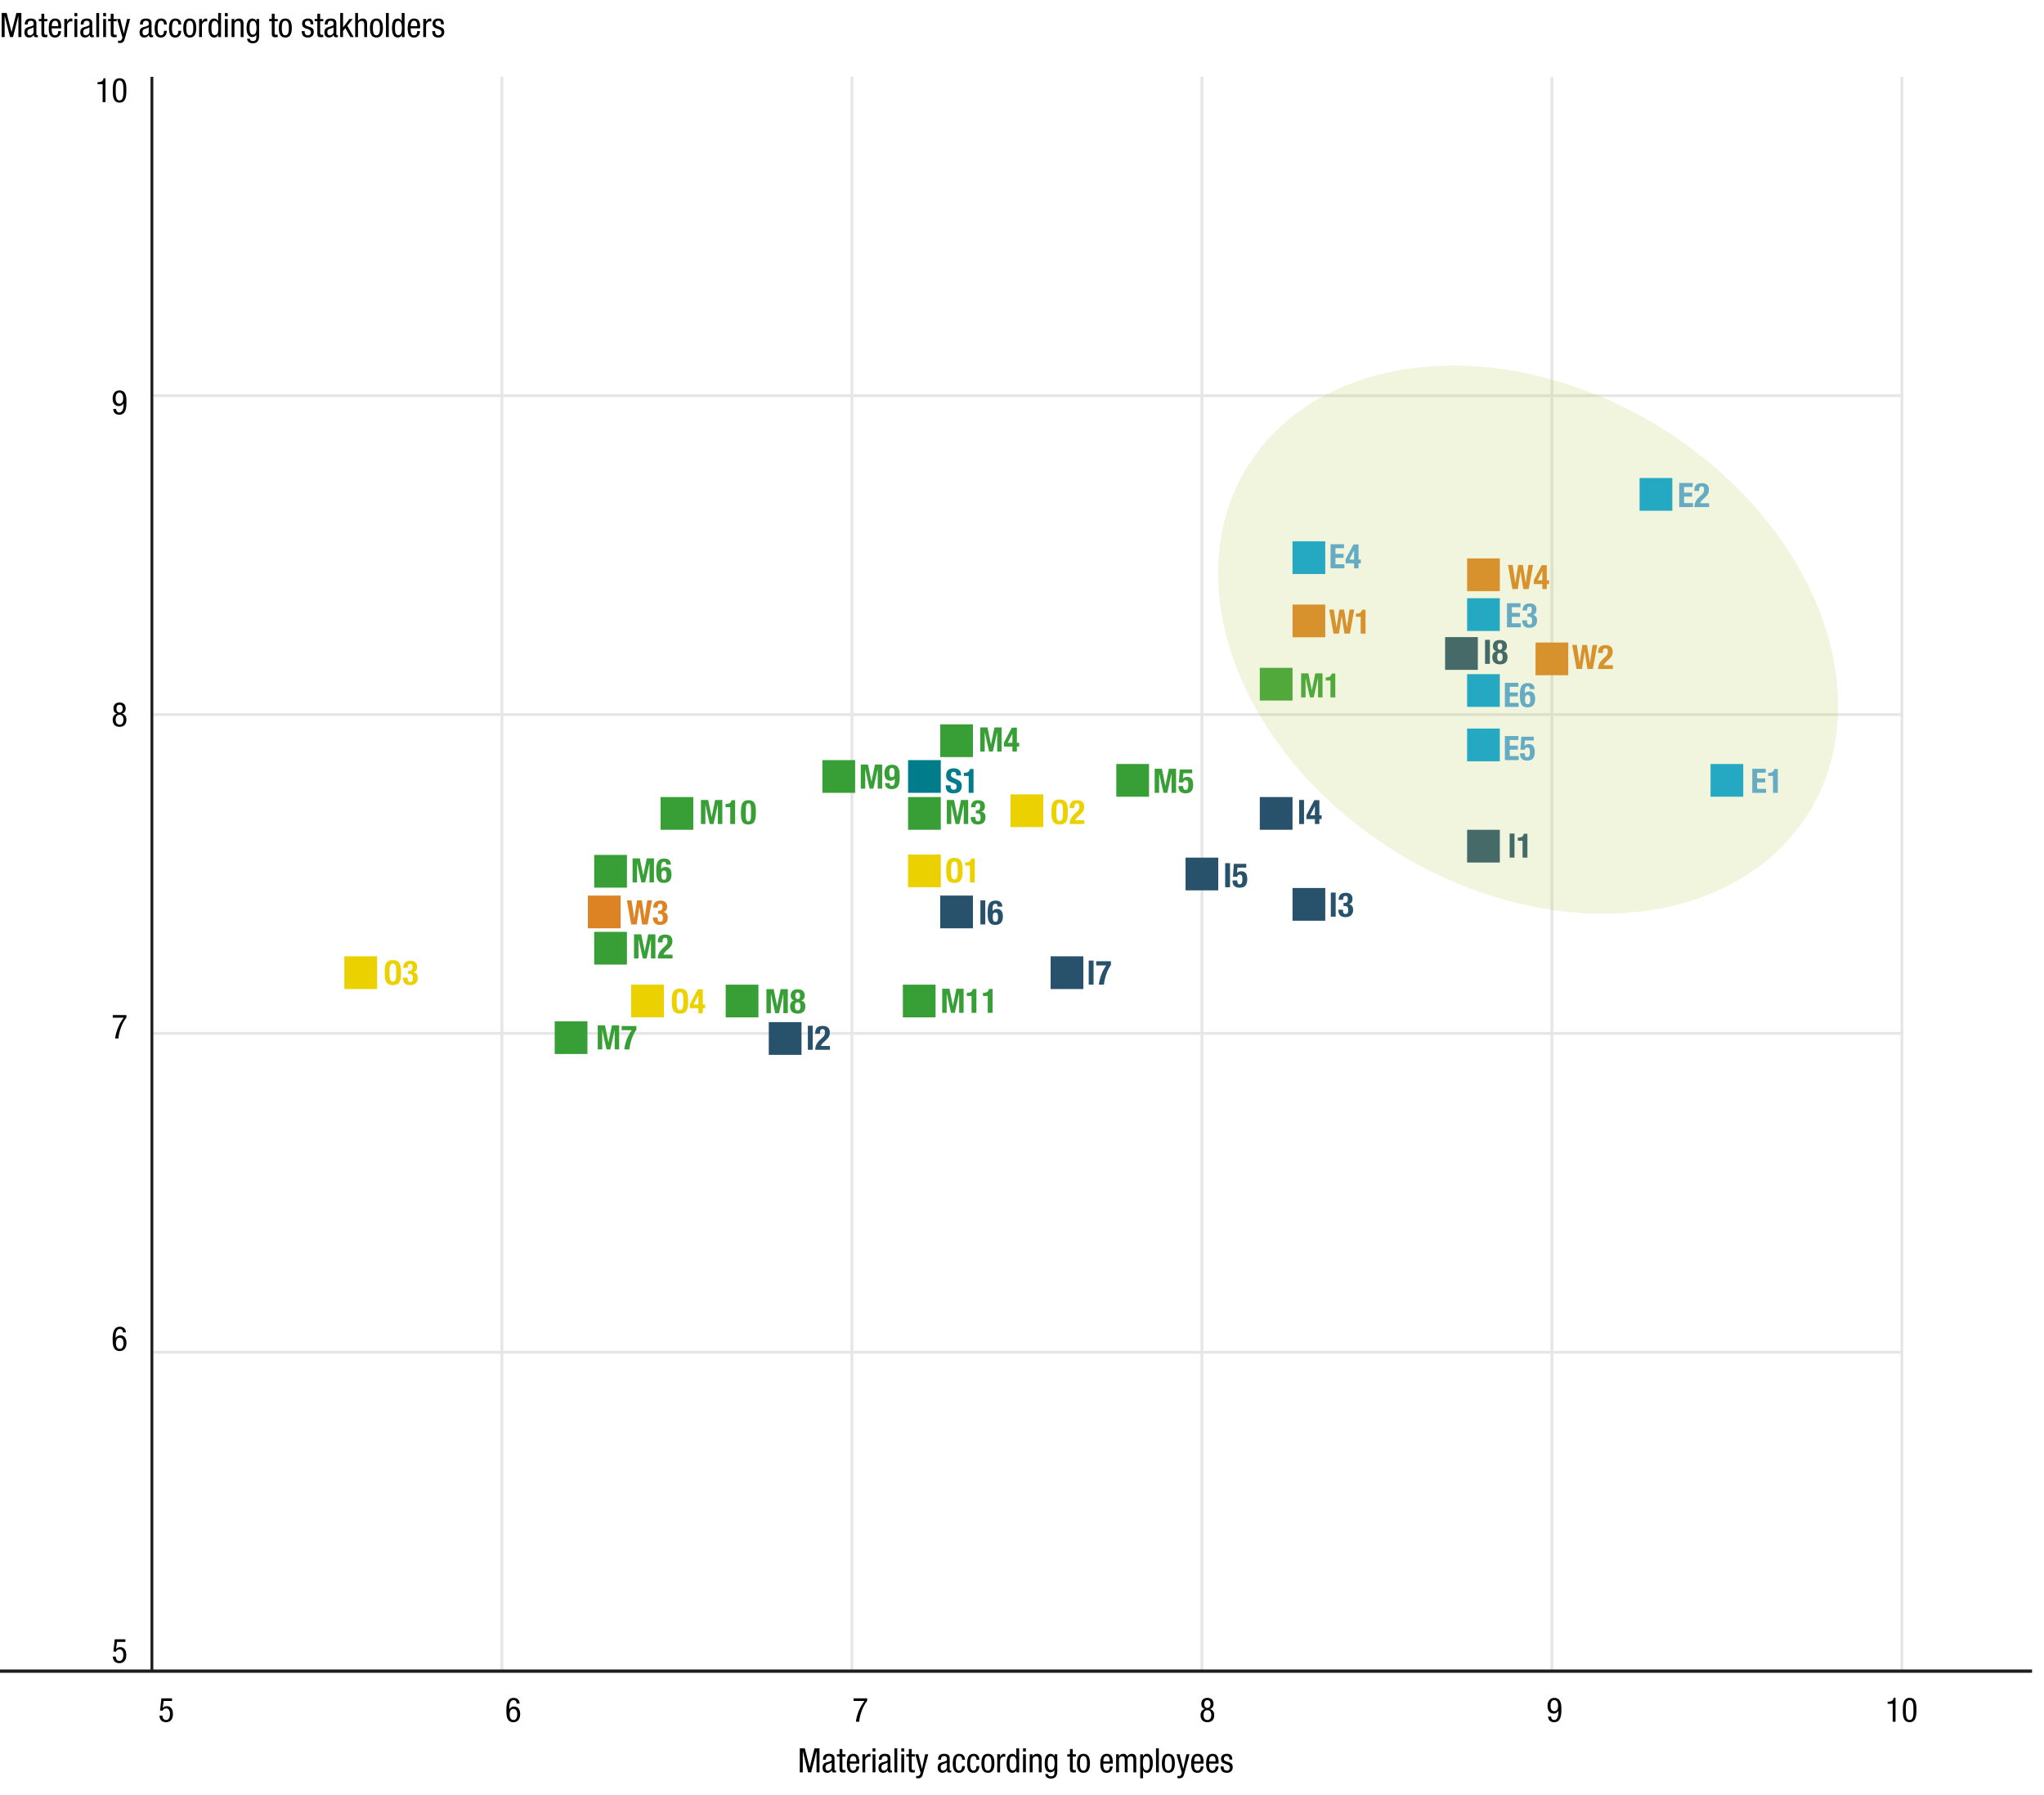 ﻿<?xml version="1.0" encoding="utf-8"?>
<!-- Generator: Adobe Illustrator 26.0.1, SVG Export Plug-In . SVG Version: 6.00 Build 0)  -->
<svg version="1.1" xmlns="http://www.w3.org/2000/svg" xmlns:xlink="http://www.w3.org/1999/xlink" x="0px" y="0px" viewBox="0 0 484.724 425.197" enable-background="new 0 0 484.724 425.197" xml:space="preserve" width="484" height="425" preserveAspectRatio="xMidYMid">
<g id="Laag_1">
</g>
<g id="GRID">
</g>
<g id="GRAFIEK">
</g>
<g id="ASSEN">
</g>
<g id="TEKST">
	
		<line fill="none" stroke="#E6E6E6" stroke-width="0.665" stroke-miterlimit="10" x1="119.027" y1="17.999" x2="119.027" y2="395.999" />
	
		<line fill="none" stroke="#E6E6E6" stroke-width="0.665" stroke-miterlimit="10" x1="202.027" y1="17.999" x2="202.027" y2="395.999" />
	
		<line fill="none" stroke="#E6E6E6" stroke-width="0.665" stroke-miterlimit="10" x1="285.027" y1="17.999" x2="285.027" y2="395.999" />
	
		<line fill="none" stroke="#E6E6E6" stroke-width="0.665" stroke-miterlimit="10" x1="368.027" y1="17.999" x2="368.027" y2="395.999" />
	
		<line fill="none" stroke="#E6E6E6" stroke-width="0.665" stroke-miterlimit="10" x1="451.026" y1="17.999" x2="451.026" y2="395.999" />
	<line fill="none" stroke="#1D1D1B" stroke-width="0.784" stroke-miterlimit="10" x1="0" y1="395.999" x2="481.89" y2="395.999" />
	
		<line fill="none" stroke="#E6E6E6" stroke-width="0.665" stroke-miterlimit="10" x1="36.027" y1="320.399" x2="451.026" y2="320.399" />
	
		<line fill="none" stroke="#E6E6E6" stroke-width="0.665" stroke-miterlimit="10" x1="36.027" y1="169.199" x2="451.026" y2="169.199" />
	
		<line fill="none" stroke="#E6E6E6" stroke-width="0.665" stroke-miterlimit="10" x1="36.027" y1="244.799" x2="451.026" y2="244.799" />
	
		<line fill="none" stroke="#E6E6E6" stroke-width="0.665" stroke-miterlimit="10" x1="36.027" y1="93.599" x2="451.026" y2="93.599" />
	
		<line fill="none" stroke="#1D1D1B" stroke-width="0.665" stroke-miterlimit="10" x1="36.026" y1="17.999" x2="36.026" y2="395.999" />
	<g>
		<path d="M25.011,18.338V24H24.34v-4.254h-1.207v-0.479c0.527-0.024,0.896-0.104,1.087-0.256c0.199-0.152,0.303-0.376,0.311-0.672    H25.011z" />
		<path d="M29.97,21.241c0,1.183-0.072,2.87-1.615,2.87c-1.599,0-1.615-1.687-1.615-2.862c0-1.167,0.04-2.911,1.615-2.911    C29.97,18.338,29.97,20.082,29.97,21.241z M28.354,18.866c-0.911,0-0.911,1.343-0.911,2.159c0,1.304,0,2.559,0.911,2.559    c0.903,0,0.911-1.255,0.911-2.334C29.266,20.209,29.266,18.866,28.354,18.866z" />
		<path d="M29.993,94.841v0.264c0,1.248-0.096,3.006-1.719,3.006c-0.88,0-1.392-0.52-1.431-1.359h0.703    c0,0.503,0.288,0.831,0.744,0.831c0.783,0,0.999-1.039,0.999-1.679v-0.472h-0.016c-0.192,0.375-0.601,0.631-1.08,0.631    c-0.936,0-1.479-0.688-1.479-1.791c0-1.175,0.607-1.935,1.599-1.935C29.746,92.338,29.993,93.634,29.993,94.841z M28.314,95.489    c0.6,0,0.896-0.456,0.896-1.311c0-0.784-0.304-1.312-0.903-1.312c-0.56,0-0.888,0.488-0.888,1.312    C27.419,95.033,27.723,95.489,28.314,95.489z" />
		<path d="M29.802,167.778c0,0.64-0.288,1-0.823,1.208c0.671,0.216,0.999,0.704,0.999,1.455c0,0.991-0.56,1.671-1.623,1.671    s-1.623-0.68-1.623-1.671c0-0.751,0.336-1.239,0.999-1.455c-0.535-0.208-0.823-0.568-0.823-1.208c0-0.912,0.536-1.439,1.447-1.439    S29.802,166.866,29.802,167.778z M28.354,171.583c0.607,0,0.92-0.432,0.92-1.167c0-0.744-0.32-1.167-0.928-1.167    c-0.576,0-0.912,0.416-0.912,1.167C27.435,171.152,27.747,171.583,28.354,171.583z M28.354,168.721    c0.472,0,0.743-0.352,0.743-0.927c0-0.584-0.271-0.928-0.751-0.928c-0.456,0-0.735,0.32-0.735,0.928    C27.611,168.377,27.875,168.721,28.354,168.721z" />
		<path d="M29.97,240.451v0.584c-0.528,0.688-0.951,1.471-1.279,2.366c-0.336,0.896-0.536,1.759-0.607,2.599h-0.784    c0.208-1.735,0.968-3.526,2.031-4.926h-2.591v-0.623H29.97z" />
		<path d="M29.865,315.697h-0.703c0-0.504-0.288-0.831-0.744-0.831c-0.831,0-0.999,1.127-0.999,1.679v0.472h0.016    c0.208-0.384,0.624-0.632,1.08-0.632c0.927,0,1.479,0.672,1.479,1.791c0,1.168-0.6,1.936-1.599,1.936    c-1.447,0-1.679-1.288-1.679-2.591v-0.32c0-1.111,0.128-2.862,1.719-2.862C29.33,314.338,29.826,314.866,29.865,315.697z     M28.395,319.583c0.567,0,0.896-0.487,0.896-1.311c0-0.84-0.296-1.312-0.903-1.312c-0.584,0-0.888,0.455-0.888,1.312    C27.499,319.063,27.811,319.583,28.395,319.583z" />
		<path d="M29.737,388.45v0.623h-1.99l-0.224,1.64l0.016,0.016c0.24-0.279,0.615-0.424,0.991-0.424c0.863,0,1.423,0.688,1.423,1.863    c0,1.199-0.575,1.943-1.646,1.943c-0.968,0-1.52-0.6-1.551-1.567h0.703c0.016,0.64,0.328,1.039,0.863,1.039    c0.6,0,0.928-0.52,0.928-1.463c0-0.783-0.336-1.287-0.943-1.287c-0.392,0-0.744,0.296-0.8,0.552l-0.607-0.032l0.312-2.902H29.737z    " />
	</g>
	<g>
		<path d="M40.796,402.45v0.623h-1.99l-0.224,1.64l0.016,0.016c0.24-0.279,0.615-0.424,0.991-0.424c0.863,0,1.423,0.688,1.423,1.863    c0,1.199-0.575,1.943-1.646,1.943c-0.968,0-1.52-0.6-1.551-1.567h0.703c0.016,0.64,0.328,1.039,0.863,1.039    c0.6,0,0.928-0.52,0.928-1.463c0-0.783-0.336-1.287-0.943-1.287c-0.392,0-0.744,0.296-0.8,0.552l-0.607-0.032l0.312-2.902H40.796z    " />
	</g>
	<g>
		<path d="M123.23,403.697h-0.703c0-0.504-0.288-0.831-0.743-0.831c-0.832,0-1,1.127-1,1.679v0.472h0.016    c0.208-0.384,0.624-0.632,1.08-0.632c0.928,0,1.479,0.672,1.479,1.791c0,1.168-0.6,1.936-1.599,1.936    c-1.447,0-1.679-1.288-1.679-2.591v-0.32c0-1.111,0.128-2.862,1.719-2.862C122.695,402.338,123.19,402.866,123.23,403.697z     M121.76,407.583c0.567,0,0.896-0.487,0.896-1.311c0-0.84-0.296-1.312-0.903-1.312c-0.584,0-0.888,0.455-0.888,1.312    C120.864,407.063,121.176,407.583,121.76,407.583z" />
	</g>
	<g>
		<path d="M205.64,402.45v0.584c-0.528,0.688-0.951,1.471-1.279,2.366c-0.336,0.896-0.536,1.759-0.607,2.599h-0.784    c0.208-1.735,0.968-3.526,2.031-4.926h-2.591v-0.623H205.64z" />
	</g>
	<g>
		<path d="M287.777,403.777c0,0.64-0.288,0.999-0.823,1.207c0.671,0.216,0.999,0.704,0.999,1.455c0,0.992-0.56,1.672-1.623,1.672    s-1.623-0.68-1.623-1.672c0-0.751,0.336-1.239,0.999-1.455c-0.535-0.208-0.823-0.567-0.823-1.207c0-0.911,0.536-1.439,1.447-1.439    S287.777,402.866,287.777,403.777z M286.33,407.583c0.607,0,0.92-0.432,0.92-1.167c0-0.744-0.32-1.167-0.928-1.167    c-0.576,0-0.912,0.415-0.912,1.167C285.41,407.151,285.723,407.583,286.33,407.583z M286.33,404.721    c0.472,0,0.743-0.352,0.743-0.928c0-0.583-0.271-0.927-0.751-0.927c-0.456,0-0.735,0.319-0.735,0.927    C285.587,404.377,285.851,404.721,286.33,404.721z" />
	</g>
	<g>
		<path d="M370.273,404.841v0.264c0,1.247-0.096,3.007-1.719,3.007c-0.88,0-1.392-0.521-1.431-1.359h0.703    c0,0.504,0.288,0.831,0.744,0.831c0.783,0,0.999-1.039,0.999-1.679v-0.472h-0.016c-0.192,0.376-0.601,0.632-1.08,0.632    c-0.936,0-1.479-0.688-1.479-1.791c0-1.176,0.607-1.936,1.599-1.936C370.026,402.338,370.273,403.634,370.273,404.841z     M368.595,405.488c0.6,0,0.896-0.456,0.896-1.312c0-0.783-0.304-1.311-0.903-1.311c-0.56,0-0.888,0.487-0.888,1.311    C367.699,405.032,368.003,405.488,368.595,405.488z" />
	</g>
	<g>
		<path d="M449.517,402.338v5.661h-0.672v-4.254h-1.207v-0.479c0.527-0.024,0.896-0.104,1.087-0.256    c0.2-0.152,0.304-0.376,0.312-0.672H449.517z" />
		<path d="M454.476,405.24c0,1.184-0.072,2.871-1.615,2.871c-1.6,0-1.615-1.688-1.615-2.862c0-1.168,0.04-2.911,1.615-2.911    C454.476,402.338,454.476,404.081,454.476,405.24z M452.86,402.866c-0.911,0-0.911,1.343-0.911,2.158c0,1.304,0,2.559,0.911,2.559    c0.903,0,0.911-1.255,0.911-2.334C453.771,404.209,453.771,402.866,452.86,402.866z" />
	</g>
	<g>
		<path d="M1.583,2.861l1.144,4.525h0.016l1.144-4.525h1.184V8.57H4.365V3.581H4.349L3.085,8.57H2.382L1.119,3.581H1.103V8.57H0.399    V2.861H1.583z" />
		<path d="M8.629,5.268v2.567c0,0.256,0.056,0.304,0.216,0.304c0.08,0,0.104-0.008,0.152-0.04v0.479    c-0.184,0.032-0.328,0.04-0.439,0.04c-0.424,0-0.536-0.192-0.561-0.552H7.982C7.766,8.442,7.367,8.682,6.943,8.682    c-0.752,0-1.16-0.448-1.16-1.247c0-0.608,0.248-1.016,0.832-1.191l0.88-0.264C7.95,5.843,7.982,5.715,7.982,5.348    c0-0.44-0.256-0.648-0.688-0.648c-0.488,0-0.735,0.296-0.735,0.848V5.58H5.887V5.547c0-0.943,0.439-1.375,1.439-1.375    C8.293,4.172,8.629,4.604,8.629,5.268z M7.094,8.154c0.456,0,0.863-0.392,0.863-0.799v-1.12C7.878,6.323,7.686,6.419,7.462,6.491    C6.838,6.683,6.487,6.787,6.487,7.418C6.487,7.938,6.703,8.154,7.094,8.154z" />
		<path d="M10.495,3.037v1.248h0.743v0.528h-0.743v2.774c0,0.344,0.111,0.456,0.447,0.456c0.136,0,0.24-0.016,0.288-0.024V8.57    c-0.144,0.032-0.359,0.048-0.536,0.048c-0.655,0-0.871-0.232-0.871-0.815v-2.99H9.199V4.284h0.624V3.037H10.495z" />
		<path d="M14.509,6.131v0.375h-2.255v0.144c0,1.127,0.288,1.503,0.824,1.503c0.479,0,0.728-0.384,0.728-0.991h0.672    c0,0.632-0.384,1.519-1.432,1.519c-1.039,0-1.495-0.68-1.495-2.199c0-1.599,0.52-2.311,1.527-2.311    C14.022,4.172,14.509,4.74,14.509,6.131z M13.806,5.979V5.795c0-0.784-0.296-1.096-0.744-1.096c-0.52,0-0.783,0.488-0.783,1.176    v0.104H13.806z" />
		<path d="M17.157,4.22v0.656c-0.111-0.024-0.24-0.032-0.352-0.032c-0.448,0-0.887,0.424-0.887,0.992V8.57h-0.672V4.284h0.672v0.64    h0.016c0.231-0.512,0.527-0.751,0.927-0.751C16.989,4.172,17.093,4.188,17.157,4.22z" />
		<path d="M18.326,2.861v0.768h-0.672V2.861H18.326z M18.326,4.284V8.57h-0.672V4.284H18.326z" />
		<path d="M21.884,5.268v2.567c0,0.256,0.056,0.304,0.216,0.304c0.08,0,0.104-0.008,0.152-0.04v0.479    c-0.184,0.032-0.328,0.04-0.439,0.04c-0.424,0-0.536-0.192-0.561-0.552h-0.016c-0.216,0.376-0.615,0.616-1.039,0.616    c-0.752,0-1.16-0.448-1.16-1.247c0-0.608,0.248-1.016,0.832-1.191l0.88-0.264c0.455-0.136,0.487-0.264,0.487-0.631    c0-0.44-0.256-0.648-0.688-0.648c-0.488,0-0.735,0.296-0.735,0.848V5.58h-0.672V5.547c0-0.943,0.439-1.375,1.439-1.375    C21.548,4.172,21.884,4.604,21.884,5.268z M20.349,8.154c0.456,0,0.863-0.392,0.863-0.799v-1.12    c-0.079,0.088-0.271,0.184-0.495,0.256c-0.624,0.192-0.976,0.296-0.976,0.928C19.742,7.938,19.958,8.154,20.349,8.154z" />
		<path d="M23.509,2.861V8.57h-0.672V2.861H23.509z" />
		<path d="M25.141,2.861v0.768h-0.672V2.861H25.141z M25.141,4.284V8.57h-0.672V4.284H25.141z" />
		<path d="M26.933,3.037v1.248h0.743v0.528h-0.743v2.774c0,0.344,0.111,0.456,0.447,0.456c0.136,0,0.24-0.016,0.288-0.024V8.57    c-0.144,0.032-0.359,0.048-0.536,0.048c-0.655,0-0.871-0.232-0.871-0.815v-2.99h-0.624V4.284h0.624V3.037H26.933z" />
		<path d="M28.509,4.284l0.848,3.438h0.016l0.752-3.438h0.735l-1.167,4.31c-0.216,0.808-0.344,1.383-1.239,1.383    c-0.176,0-0.36-0.016-0.464-0.024V9.425c0.096,0.016,0.24,0.024,0.376,0.024c0.319,0,0.464-0.184,0.543-0.416l0.129-0.376    l-1.264-4.374H28.509z" />
		<path d="M35.94,5.268v2.567c0,0.256,0.057,0.304,0.216,0.304c0.08,0,0.104-0.008,0.152-0.04v0.479    c-0.185,0.032-0.328,0.04-0.44,0.04c-0.423,0-0.535-0.192-0.56-0.552h-0.016c-0.216,0.376-0.615,0.616-1.039,0.616    c-0.752,0-1.16-0.448-1.16-1.247c0-0.608,0.248-1.016,0.832-1.191l0.88-0.264c0.455-0.136,0.487-0.264,0.487-0.631    c0-0.44-0.256-0.648-0.688-0.648c-0.488,0-0.735,0.296-0.735,0.848V5.58h-0.672V5.547c0-0.943,0.439-1.375,1.439-1.375    C35.604,4.172,35.94,4.604,35.94,5.268z M34.405,8.154c0.456,0,0.863-0.392,0.863-0.799v-1.12    c-0.079,0.088-0.271,0.184-0.495,0.256c-0.624,0.192-0.976,0.296-0.976,0.928C33.797,7.938,34.013,8.154,34.405,8.154z" />
		<path d="M39.564,5.587h-0.672c0-0.552-0.256-0.888-0.68-0.888c-0.607,0-0.839,0.536-0.839,1.855c0,1.175,0.312,1.599,0.815,1.599    c0.439,0,0.695-0.352,0.703-1.071h0.672c-0.024,0.968-0.536,1.599-1.407,1.599c-1.008,0-1.487-0.64-1.487-2.199    c0-1.583,0.504-2.311,1.527-2.311C39.076,4.172,39.547,4.708,39.564,5.587z" />
		<path d="M42.972,5.587H42.3c0-0.552-0.256-0.888-0.68-0.888c-0.607,0-0.839,0.536-0.839,1.855c0,1.175,0.312,1.599,0.815,1.599    c0.439,0,0.695-0.352,0.703-1.071h0.672c-0.024,0.968-0.536,1.599-1.407,1.599c-1.008,0-1.487-0.64-1.487-2.199    c0-1.583,0.504-2.311,1.527-2.311C42.484,4.172,42.956,4.708,42.972,5.587z" />
		<path d="M46.548,6.427c0,1.543-0.52,2.254-1.543,2.254c-1.032,0-1.544-0.719-1.544-2.254c0-1.511,0.496-2.255,1.544-2.255    C46.037,4.172,46.548,4.892,46.548,6.427z M44.989,8.154c0.592,0,0.855-0.527,0.855-1.727c0-1.255-0.279-1.728-0.855-1.728    c-0.552,0-0.823,0.512-0.823,1.728C44.166,7.707,44.461,8.154,44.989,8.154z" />
		<path d="M49.132,4.22v0.656c-0.112-0.024-0.239-0.032-0.352-0.032c-0.448,0-0.888,0.424-0.888,0.992V8.57h-0.672V4.284h0.672v0.64    h0.016c0.232-0.512,0.528-0.751,0.928-0.751C48.964,4.172,49.069,4.188,49.132,4.22z" />
		<path d="M52.413,2.861V8.57h-0.641V8.042h-0.016c-0.111,0.368-0.504,0.64-0.936,0.64c-0.888,0-1.391-0.719-1.391-2.263    c0-1.591,0.495-2.247,1.351-2.247c0.416,0,0.808,0.256,0.943,0.6h0.017V2.861H52.413z M50.925,8.106    c0.647,0,0.855-0.536,0.855-1.679c0-1.136-0.272-1.679-0.864-1.679c-0.543,0-0.783,0.488-0.783,1.679    C50.133,7.626,50.374,8.106,50.925,8.106z" />
		<path d="M54.005,2.861v0.768h-0.672V2.861H54.005z M54.005,4.284V8.57h-0.672V4.284H54.005z" />
		<path d="M57.749,5.404V8.57h-0.672V5.58c0-0.56-0.192-0.832-0.632-0.832c-0.456,0-0.848,0.36-0.848,0.839V8.57h-0.672V4.284h0.64    v0.504h0.017c0.168-0.36,0.583-0.616,1.047-0.616C57.364,4.172,57.749,4.524,57.749,5.404z" />
		<path d="M60.796,4.828h0.017V4.284h0.639v4.054c0,1.071-0.472,1.703-1.446,1.703c-0.872,0-1.352-0.368-1.416-1.071h0.672v0.008    c0.032,0.36,0.296,0.536,0.695,0.536c0.44,0,0.824-0.144,0.824-0.872V7.994h-0.017c-0.144,0.344-0.527,0.576-0.967,0.576    c-0.855,0-1.327-0.768-1.327-2.143c0-1.472,0.487-2.255,1.391-2.255C60.309,4.172,60.693,4.444,60.796,4.828z M59.957,7.994    c0.544,0,0.864-0.352,0.864-1.551c0-1.151-0.272-1.695-0.864-1.695c-0.552,0-0.783,0.503-0.783,1.671    C59.173,7.499,59.437,7.994,59.957,7.994z" />
		<path d="M65.125,3.037v1.248h0.743v0.528h-0.743v2.774c0,0.344,0.111,0.456,0.447,0.456c0.136,0,0.24-0.016,0.288-0.024V8.57    c-0.144,0.032-0.359,0.048-0.536,0.048c-0.655,0-0.871-0.232-0.871-0.815v-2.99H63.83V4.284h0.624V3.037H65.125z" />
		<path d="M69.205,6.427c0,1.543-0.52,2.254-1.543,2.254c-1.032,0-1.544-0.719-1.544-2.254c0-1.511,0.496-2.255,1.544-2.255    C68.693,4.172,69.205,4.892,69.205,6.427z M67.645,8.154c0.592,0,0.855-0.527,0.855-1.727c0-1.255-0.279-1.728-0.855-1.728    c-0.552,0-0.823,0.512-0.823,1.728C66.822,7.707,67.118,8.154,67.645,8.154z" />
		<path d="M74.308,5.492V5.54h-0.672c0-0.592-0.176-0.84-0.631-0.84c-0.433,0-0.696,0.216-0.696,0.656    c0,0.312,0.168,0.52,0.792,0.696c0.831,0.24,1.312,0.439,1.312,1.287c0,0.84-0.521,1.343-1.392,1.343    c-0.951,0-1.463-0.463-1.463-1.471V7.163h0.671c0,0.688,0.265,0.991,0.792,0.991c0.399,0,0.72-0.24,0.72-0.711    c0-0.384-0.216-0.616-0.832-0.799c-0.392-0.12-0.671-0.224-0.823-0.328c-0.296-0.192-0.447-0.479-0.447-0.951    c0-0.752,0.543-1.191,1.367-1.191C73.869,4.172,74.308,4.564,74.308,5.492z" />
		<path d="M75.925,3.037v1.248h0.743v0.528h-0.743v2.774c0,0.344,0.111,0.456,0.447,0.456c0.136,0,0.24-0.016,0.288-0.024V8.57    c-0.144,0.032-0.359,0.048-0.536,0.048c-0.655,0-0.871-0.232-0.871-0.815v-2.99h-0.624V4.284h0.624V3.037H75.925z" />
		<path d="M79.764,5.268v2.567c0,0.256,0.057,0.304,0.216,0.304c0.08,0,0.104-0.008,0.152-0.04v0.479    c-0.185,0.032-0.328,0.04-0.44,0.04c-0.423,0-0.535-0.192-0.56-0.552h-0.016c-0.216,0.376-0.615,0.616-1.039,0.616    c-0.752,0-1.16-0.448-1.16-1.247c0-0.608,0.248-1.016,0.832-1.191l0.88-0.264c0.455-0.136,0.487-0.264,0.487-0.631    c0-0.44-0.256-0.648-0.688-0.648c-0.488,0-0.735,0.296-0.735,0.848V5.58h-0.672V5.547c0-0.943,0.439-1.375,1.439-1.375    C79.428,4.172,79.764,4.604,79.764,5.268z M78.229,8.154c0.456,0,0.863-0.392,0.863-0.799v-1.12    c-0.079,0.088-0.271,0.184-0.495,0.256c-0.624,0.192-0.976,0.296-0.976,0.928C77.622,7.938,77.837,8.154,78.229,8.154z" />
		<path d="M81.349,2.861v3.398h0.016l1.504-1.975h0.783l-1.304,1.615l1.527,2.67h-0.783l-1.191-2.119l-0.552,0.671V8.57h-0.672    V2.861H81.349z" />
		<path d="M84.901,2.861v1.911h0.016c0.177-0.352,0.64-0.6,1.032-0.6c0.567,0,1.103,0.192,1.103,1.215V8.57H86.38V5.58    c0-0.56-0.192-0.832-0.632-0.832c-0.456,0-0.848,0.344-0.848,0.839V8.57h-0.672V2.861H84.901z" />
		<path d="M90.812,6.427c0,1.543-0.52,2.254-1.543,2.254c-1.032,0-1.544-0.719-1.544-2.254c0-1.511,0.496-2.255,1.544-2.255    C90.3,4.172,90.812,4.892,90.812,6.427z M89.252,8.154c0.592,0,0.855-0.527,0.855-1.727c0-1.255-0.279-1.728-0.855-1.728    c-0.552,0-0.823,0.512-0.823,1.728C88.429,7.707,88.725,8.154,89.252,8.154z" />
		<path d="M92.197,2.861V8.57h-0.672V2.861H92.197z" />
		<path d="M95.94,2.861V8.57h-0.641V8.042h-0.016c-0.111,0.368-0.504,0.64-0.936,0.64c-0.888,0-1.391-0.719-1.391-2.263    c0-1.591,0.495-2.247,1.351-2.247c0.416,0,0.808,0.256,0.943,0.6h0.017V2.861H95.94z M94.453,8.106    c0.647,0,0.855-0.536,0.855-1.679c0-1.136-0.272-1.679-0.864-1.679c-0.543,0-0.783,0.488-0.783,1.679    C93.661,7.626,93.901,8.106,94.453,8.106z" />
		<path d="M99.635,6.131v0.375H97.38v0.144c0,1.127,0.288,1.503,0.824,1.503c0.479,0,0.728-0.384,0.728-0.991h0.672    c0,0.632-0.384,1.519-1.432,1.519c-1.039,0-1.495-0.68-1.495-2.199c0-1.599,0.52-2.311,1.527-2.311    C99.148,4.172,99.635,4.74,99.635,6.131z M98.932,5.979V5.795c0-0.784-0.296-1.096-0.744-1.096c-0.52,0-0.783,0.488-0.783,1.176    v0.104H98.932z" />
		<path d="M102.284,4.22v0.656c-0.111-0.024-0.24-0.032-0.352-0.032c-0.448,0-0.888,0.424-0.888,0.992V8.57h-0.672V4.284h0.672v0.64    h0.016c0.232-0.512,0.528-0.751,0.928-0.751C102.116,4.172,102.22,4.188,102.284,4.22z" />
		<path d="M105.251,5.492V5.54h-0.672c0-0.592-0.176-0.84-0.631-0.84c-0.433,0-0.696,0.216-0.696,0.656    c0,0.312,0.168,0.52,0.792,0.696c0.831,0.24,1.312,0.439,1.312,1.287c0,0.84-0.521,1.343-1.392,1.343    c-0.951,0-1.463-0.463-1.463-1.471V7.163h0.671c0,0.688,0.265,0.991,0.792,0.991c0.399,0,0.72-0.24,0.72-0.711    c0-0.384-0.216-0.616-0.832-0.799c-0.392-0.12-0.671-0.224-0.823-0.328c-0.296-0.192-0.447-0.479-0.447-0.951    c0-0.752,0.543-1.191,1.367-1.191C104.812,4.172,105.251,4.564,105.251,5.492z" />
	</g>
	<g>
		<path d="M190.855,414.29l1.144,4.525h0.016l1.144-4.525h1.184v5.709h-0.704v-4.989h-0.016l-1.264,4.989h-0.703l-1.264-4.989    h-0.016v4.989h-0.704v-5.709H190.855z" />
		<path d="M197.902,416.697v2.566c0,0.256,0.056,0.304,0.216,0.304c0.08,0,0.104-0.008,0.152-0.04v0.479    c-0.184,0.032-0.328,0.04-0.439,0.04c-0.424,0-0.536-0.191-0.561-0.552h-0.016c-0.216,0.376-0.615,0.616-1.039,0.616    c-0.752,0-1.16-0.448-1.16-1.248c0-0.607,0.248-1.015,0.832-1.191l0.88-0.264c0.455-0.136,0.487-0.264,0.487-0.632    c0-0.439-0.256-0.647-0.688-0.647c-0.488,0-0.735,0.296-0.735,0.848v0.032h-0.672v-0.032c0-0.943,0.439-1.375,1.439-1.375    C197.566,415.602,197.902,416.033,197.902,416.697z M196.367,419.583c0.456,0,0.863-0.392,0.863-0.799v-1.12    c-0.079,0.088-0.271,0.185-0.495,0.256c-0.624,0.192-0.976,0.296-0.976,0.928C195.759,419.367,195.975,419.583,196.367,419.583z" />
		<path d="M199.767,414.466v1.248h0.743v0.527h-0.743v2.774c0,0.344,0.111,0.456,0.447,0.456c0.136,0,0.24-0.017,0.288-0.024v0.552    c-0.144,0.032-0.359,0.048-0.536,0.048c-0.655,0-0.871-0.231-0.871-0.815v-2.99h-0.624v-0.527h0.624v-1.248H199.767z" />
		<path d="M203.782,417.561v0.376h-2.255v0.144c0,1.127,0.288,1.503,0.824,1.503c0.479,0,0.728-0.384,0.728-0.991h0.672    c0,0.632-0.384,1.52-1.432,1.52c-1.039,0-1.495-0.68-1.495-2.199c0-1.599,0.52-2.311,1.527-2.311    C203.294,415.602,203.782,416.169,203.782,417.561z M203.079,417.408v-0.184c0-0.783-0.296-1.096-0.744-1.096    c-0.52,0-0.783,0.488-0.783,1.176v0.104H203.079z" />
		<path d="M206.43,415.649v0.655c-0.111-0.023-0.24-0.031-0.352-0.031c-0.448,0-0.888,0.424-0.888,0.991v2.734h-0.672v-4.285h0.672    v0.639h0.016c0.232-0.512,0.528-0.751,0.928-0.751C206.262,415.602,206.367,415.617,206.43,415.649z" />
		<path d="M207.599,414.29v0.768h-0.672v-0.768H207.599z M207.599,415.714v4.285h-0.672v-4.285H207.599z" />
		<path d="M211.158,416.697v2.566c0,0.256,0.056,0.304,0.216,0.304c0.08,0,0.104-0.008,0.152-0.04v0.479    c-0.184,0.032-0.328,0.04-0.439,0.04c-0.424,0-0.536-0.191-0.561-0.552h-0.016c-0.216,0.376-0.615,0.616-1.039,0.616    c-0.752,0-1.16-0.448-1.16-1.248c0-0.607,0.248-1.015,0.832-1.191l0.88-0.264c0.455-0.136,0.487-0.264,0.487-0.632    c0-0.439-0.256-0.647-0.688-0.647c-0.488,0-0.735,0.296-0.735,0.848v0.032h-0.672v-0.032c0-0.943,0.439-1.375,1.439-1.375    C210.822,415.602,211.158,416.033,211.158,416.697z M209.623,419.583c0.456,0,0.863-0.392,0.863-0.799v-1.12    c-0.079,0.088-0.271,0.185-0.495,0.256c-0.624,0.192-0.976,0.296-0.976,0.928C209.015,419.367,209.231,419.583,209.623,419.583z" />
		<path d="M212.783,414.29v5.709h-0.672v-5.709H212.783z" />
		<path d="M214.415,414.29v0.768h-0.672v-0.768H214.415z M214.415,415.714v4.285h-0.672v-4.285H214.415z" />
		<path d="M216.207,414.466v1.248h0.743v0.527h-0.743v2.774c0,0.344,0.111,0.456,0.447,0.456c0.136,0,0.24-0.017,0.288-0.024v0.552    c-0.144,0.032-0.359,0.048-0.536,0.048c-0.655,0-0.871-0.231-0.871-0.815v-2.99h-0.624v-0.527h0.624v-1.248H216.207z" />
		<path d="M217.783,415.714l0.848,3.438h0.016l0.752-3.438h0.735l-1.167,4.31c-0.216,0.808-0.344,1.383-1.239,1.383    c-0.176,0-0.36-0.016-0.464-0.024v-0.527c0.096,0.016,0.24,0.024,0.376,0.024c0.319,0,0.464-0.185,0.543-0.416l0.129-0.376    l-1.264-4.373H217.783z" />
		<path d="M225.213,416.697v2.566c0,0.256,0.057,0.304,0.216,0.304c0.08,0,0.104-0.008,0.152-0.04v0.479    c-0.185,0.032-0.328,0.04-0.44,0.04c-0.423,0-0.535-0.191-0.56-0.552h-0.016c-0.216,0.376-0.615,0.616-1.039,0.616    c-0.752,0-1.16-0.448-1.16-1.248c0-0.607,0.248-1.015,0.832-1.191l0.88-0.264c0.455-0.136,0.487-0.264,0.487-0.632    c0-0.439-0.256-0.647-0.688-0.647c-0.488,0-0.735,0.296-0.735,0.848v0.032h-0.672v-0.032c0-0.943,0.439-1.375,1.439-1.375    C224.877,415.602,225.213,416.033,225.213,416.697z M223.678,419.583c0.456,0,0.863-0.392,0.863-0.799v-1.12    c-0.079,0.088-0.271,0.185-0.495,0.256c-0.624,0.192-0.976,0.296-0.976,0.928C223.071,419.367,223.287,419.583,223.678,419.583z" />
		<path d="M228.837,417.017h-0.672c0-0.552-0.256-0.888-0.68-0.888c-0.607,0-0.839,0.536-0.839,1.855    c0,1.175,0.312,1.599,0.815,1.599c0.439,0,0.695-0.352,0.703-1.071h0.672c-0.024,0.968-0.536,1.6-1.407,1.6    c-1.008,0-1.487-0.64-1.487-2.199c0-1.583,0.504-2.311,1.527-2.311C228.349,415.602,228.821,416.137,228.837,417.017z" />
		<path d="M232.245,417.017h-0.672c0-0.552-0.255-0.888-0.679-0.888c-0.607,0-0.839,0.536-0.839,1.855    c0,1.175,0.312,1.599,0.815,1.599c0.439,0,0.694-0.352,0.702-1.071h0.672c-0.024,0.968-0.536,1.6-1.406,1.6    c-1.008,0-1.487-0.64-1.487-2.199c0-1.583,0.504-2.311,1.527-2.311C231.756,415.602,232.228,416.137,232.245,417.017z" />
		<path d="M235.821,417.856c0,1.543-0.52,2.255-1.543,2.255c-1.032,0-1.544-0.72-1.544-2.255c0-1.512,0.496-2.255,1.544-2.255    C235.309,415.602,235.821,416.321,235.821,417.856z M234.261,419.583c0.592,0,0.855-0.527,0.855-1.727    c0-1.256-0.279-1.728-0.855-1.728c-0.552,0-0.823,0.512-0.823,1.728C233.438,419.136,233.734,419.583,234.261,419.583z" />
		<path d="M238.405,415.649v0.655c-0.112-0.023-0.239-0.031-0.352-0.031c-0.448,0-0.888,0.424-0.888,0.991v2.734h-0.672v-4.285    h0.672v0.639h0.016c0.232-0.512,0.528-0.751,0.928-0.751C238.237,415.602,238.341,415.617,238.405,415.649z" />
		<path d="M241.685,414.29v5.709h-0.641v-0.527h-0.016c-0.111,0.367-0.504,0.64-0.936,0.64c-0.888,0-1.391-0.72-1.391-2.263    c0-1.592,0.495-2.247,1.351-2.247c0.416,0,0.808,0.256,0.943,0.6h0.017v-1.911H241.685z M240.198,419.535    c0.647,0,0.855-0.535,0.855-1.679c0-1.136-0.272-1.68-0.864-1.68c-0.543,0-0.783,0.488-0.783,1.68    C239.406,419.056,239.646,419.535,240.198,419.535z" />
		<path d="M243.278,414.29v0.768h-0.672v-0.768H243.278z M243.278,415.714v4.285h-0.672v-4.285H243.278z" />
		<path d="M247.021,416.833v3.166h-0.672v-2.99c0-0.56-0.192-0.832-0.632-0.832c-0.456,0-0.848,0.36-0.848,0.84v2.982h-0.672v-4.285    h0.64v0.503h0.017c0.168-0.359,0.583-0.615,1.047-0.615C246.637,415.602,247.021,415.953,247.021,416.833z" />
		<path d="M250.069,416.257h0.017v-0.543h0.639v4.054c0,1.071-0.472,1.702-1.446,1.702c-0.872,0-1.352-0.367-1.416-1.071h0.672    v0.009c0.032,0.359,0.296,0.535,0.695,0.535c0.44,0,0.824-0.144,0.824-0.871v-0.648h-0.017c-0.144,0.345-0.527,0.576-0.967,0.576    c-0.855,0-1.327-0.768-1.327-2.143c0-1.472,0.487-2.255,1.391-2.255C249.582,415.602,249.966,415.873,250.069,416.257z     M249.229,419.423c0.544,0,0.864-0.352,0.864-1.551c0-1.151-0.272-1.695-0.864-1.695c-0.552,0-0.783,0.504-0.783,1.672    C248.446,418.928,248.71,419.423,249.229,419.423z" />
		<path d="M254.398,414.466v1.248h0.743v0.527h-0.743v2.774c0,0.344,0.111,0.456,0.447,0.456c0.136,0,0.24-0.017,0.288-0.024v0.552    c-0.144,0.032-0.359,0.048-0.536,0.048c-0.655,0-0.871-0.231-0.871-0.815v-2.99h-0.624v-0.527h0.624v-1.248H254.398z" />
		<path d="M258.478,417.856c0,1.543-0.52,2.255-1.543,2.255c-1.032,0-1.544-0.72-1.544-2.255c0-1.512,0.496-2.255,1.544-2.255    C257.966,415.602,258.478,416.321,258.478,417.856z M256.918,419.583c0.592,0,0.855-0.527,0.855-1.727    c0-1.256-0.279-1.728-0.855-1.728c-0.552,0-0.823,0.512-0.823,1.728C256.095,419.136,256.391,419.583,256.918,419.583z" />
		<path d="M263.885,417.561v0.376h-2.255v0.144c0,1.127,0.288,1.503,0.824,1.503c0.479,0,0.728-0.384,0.728-0.991h0.672    c0,0.632-0.384,1.52-1.432,1.52c-1.039,0-1.495-0.68-1.495-2.199c0-1.599,0.52-2.311,1.527-2.311    C263.397,415.602,263.885,416.169,263.885,417.561z M263.182,417.408v-0.184c0-0.783-0.296-1.096-0.744-1.096    c-0.52,0-0.783,0.488-0.783,1.176v0.104H263.182z" />
		<path d="M267.309,416.281c0.208-0.408,0.608-0.68,1.008-0.68c0.672,0,1.136,0.264,1.136,1.247v3.15h-0.672v-2.99    c0-0.56-0.176-0.832-0.576-0.832c-0.455,0-0.799,0.328-0.799,0.84v2.982h-0.672v-2.998c0-0.584-0.2-0.824-0.576-0.824    c-0.455,0-0.799,0.328-0.799,0.84v2.982h-0.672v-4.285h0.64v0.503h0.016c0.192-0.384,0.6-0.615,1.04-0.615    C266.909,415.602,267.181,415.817,267.309,416.281z" />
		<path d="M273.381,417.776c0,1.359-0.479,2.335-1.399,2.335c-0.375,0-0.743-0.216-0.896-0.6h-0.016v1.895h-0.672v-5.692h0.64v0.527    h0.017c0.104-0.352,0.495-0.64,0.927-0.64C272.909,415.602,273.381,416.361,273.381,417.776z M271.894,419.535    c0.552,0,0.784-0.487,0.784-1.751c0-1.119-0.24-1.607-0.784-1.607c-0.607,0-0.863,0.44-0.863,1.672    C271.03,419.016,271.311,419.535,271.894,419.535z" />
		<path d="M274.814,414.29v5.709h-0.672v-5.709H274.814z" />
		<path d="M278.613,417.856c0,1.543-0.52,2.255-1.543,2.255c-1.032,0-1.544-0.72-1.544-2.255c0-1.512,0.496-2.255,1.544-2.255    C278.102,415.602,278.613,416.321,278.613,417.856z M277.054,419.583c0.592,0,0.855-0.527,0.855-1.727    c0-1.256-0.279-1.728-0.855-1.728c-0.552,0-0.823,0.512-0.823,1.728C276.23,419.136,276.526,419.583,277.054,419.583z" />
		<path d="M279.742,415.714l0.848,3.438h0.016l0.752-3.438h0.735l-1.167,4.31c-0.216,0.808-0.344,1.383-1.239,1.383    c-0.176,0-0.36-0.016-0.464-0.024v-0.527c0.096,0.016,0.24,0.024,0.376,0.024c0.319,0,0.464-0.185,0.544-0.416l0.127-0.376    l-1.263-4.373H279.742z" />
		<path d="M285.429,417.561v0.376h-2.255v0.144c0,1.127,0.288,1.503,0.824,1.503c0.479,0,0.728-0.384,0.728-0.991h0.672    c0,0.632-0.384,1.52-1.432,1.52c-1.039,0-1.495-0.68-1.495-2.199c0-1.599,0.52-2.311,1.527-2.311    C284.941,415.602,285.429,416.169,285.429,417.561z M284.726,417.408v-0.184c0-0.783-0.296-1.096-0.744-1.096    c-0.52,0-0.783,0.488-0.783,1.176v0.104H284.726z" />
		<path d="M288.98,417.561v0.376h-2.255v0.144c0,1.127,0.288,1.503,0.824,1.503c0.479,0,0.728-0.384,0.728-0.991h0.672    c0,0.632-0.384,1.52-1.432,1.52c-1.039,0-1.495-0.68-1.495-2.199c0-1.599,0.52-2.311,1.527-2.311    C288.493,415.602,288.98,416.169,288.98,417.561z M288.277,417.408v-0.184c0-0.783-0.296-1.096-0.744-1.096    c-0.52,0-0.783,0.488-0.783,1.176v0.104H288.277z" />
		<path d="M292.229,416.921v0.048h-0.672c0-0.592-0.176-0.84-0.631-0.84c-0.432,0-0.696,0.216-0.696,0.656    c0,0.312,0.168,0.52,0.792,0.695c0.831,0.24,1.312,0.439,1.312,1.287c0,0.84-0.521,1.344-1.392,1.344    c-0.951,0-1.463-0.464-1.463-1.472v-0.048h0.671c0,0.688,0.265,0.991,0.792,0.991c0.399,0,0.72-0.239,0.72-0.711    c0-0.384-0.216-0.616-0.832-0.8c-0.392-0.12-0.671-0.224-0.823-0.328c-0.296-0.191-0.447-0.479-0.447-0.951    c0-0.752,0.543-1.191,1.367-1.191C291.789,415.602,292.229,415.993,292.229,416.921z" />
	</g>
	<rect x="388.82" y="113.119" fill="#00A0DD" width="7.761" height="7.761" />
	<rect x="405.646" y="180.919" fill="#00A0DD" width="7.761" height="7.761" />
	<rect x="347.917" y="141.619" fill="#00A0DD" width="7.761" height="7.761" />
	<rect x="347.917" y="172.519" fill="#00A0DD" width="7.761" height="7.761" />
	<rect x="347.917" y="159.619" fill="#00A0DD" width="7.761" height="7.761" />
	<rect x="306.516" y="128.119" fill="#00A0DD" width="7.761" height="7.761" />
	<rect x="347.917" y="132.179" fill="#DE8324" width="7.761" height="7.761" />
	<rect x="139.414" y="212.119" fill="#DE8324" width="7.761" height="7.761" />
	<rect x="364.146" y="152.119" fill="#DE8324" width="7.761" height="7.761" />
	<rect x="306.516" y="143.119" fill="#DE8324" width="7.761" height="7.761" />
	<rect x="215.343" y="179.999" fill="#007C8B" width="7.761" height="7.761" />
	<rect x="249.152" y="226.519" fill="#28516C" width="7.761" height="7.761" />
	<rect x="222.965" y="212.119" fill="#28516C" width="7.761" height="7.761" />
	<rect x="281.146" y="203.119" fill="#28516C" width="7.761" height="7.761" />
	<rect x="298.754" y="188.758" fill="#28516C" width="7.761" height="7.761" />
	<rect x="306.516" y="210.319" fill="#28516C" width="7.761" height="7.761" />
	<rect x="182.312" y="242.119" fill="#28516C" width="7.761" height="7.761" />
	<rect x="347.917" y="196.519" fill="#28516C" width="7.761" height="7.761" />
	<rect x="342.697" y="150.839" fill="#28516C" width="7.761" height="7.761" />
	<rect x="195.029" y="179.999" fill="#379F35" width="7.761" height="7.761" />
	<rect x="214.105" y="233.238" fill="#379F35" width="7.761" height="7.761" />
	<rect x="156.646" y="188.758" fill="#379F35" width="7.761" height="7.761" />
	<rect x="172.095" y="233.238" fill="#379F35" width="7.761" height="7.761" />
	<rect x="131.549" y="241.919" fill="#379F35" width="7.761" height="7.761" />
	<rect x="140.914" y="202.479" fill="#379F35" width="7.761" height="7.761" />
	<rect x="264.725" y="180.919" fill="#379F35" width="7.761" height="7.761" />
	<rect x="222.965" y="171.519" fill="#379F35" width="7.761" height="7.761" />
	<rect x="215.343" y="188.758" fill="#379F35" width="7.761" height="7.761" />
	<rect x="140.914" y="220.719" fill="#379F35" width="7.761" height="7.761" />
	<rect x="298.754" y="158.119" fill="#379F35" width="7.761" height="7.761" />
	<rect x="149.675" y="233.238" fill="#ECD100" width="7.761" height="7.761" />
	<rect x="81.662" y="226.519" fill="#ECD100" width="7.761" height="7.761" />
	<rect x="239.646" y="188.119" fill="#ECD100" width="7.761" height="7.761" />
	<rect x="215.343" y="202.379" fill="#ECD100" width="7.761" height="7.761" />
	<g>
		<path fill="#4FA3DE" d="M401.409,114.291v0.943h-2.039v1.344h1.919v0.943h-1.919v1.535h2.119V120h-3.271v-5.709H401.409z" />
		<path fill="#4FA3DE" d="M405.265,115.882c0,0.808-0.327,1.287-0.879,1.799l-0.616,0.568c-0.344,0.32-0.527,0.576-0.607,0.855    h2.135V120h-3.486c0-0.472,0.097-0.896,0.28-1.271c0.191-0.384,0.472-0.751,0.968-1.207l0.432-0.4    c0.487-0.448,0.623-0.664,0.623-1.319c0-0.488-0.184-0.711-0.56-0.711c-0.439,0-0.64,0.264-0.64,1.104h-1.104v-0.184    c0-1.191,0.64-1.671,1.76-1.671C404.682,114.338,405.265,114.875,405.265,115.882z" />
	</g>
	<g>
		<path fill="#DE8324" d="M316.308,144.303l0.632,4.222h0.017l0.671-4.222h1.103l0.672,4.222h0.016l0.632-4.222h1.104l-1.039,5.709    h-1.288l-0.639-4.142h-0.016l-0.64,4.142h-1.287l-1.039-5.709H316.308z" />
		<path fill="#DE8324" d="M323.826,144.351v5.661h-1.151v-3.998h-1.127v-0.751h0.119c0.76,0,1.191-0.288,1.312-0.912H323.826z" />
	</g>
	<g>
		<path fill="#DE8324" d="M373.932,152.691l0.632,4.222h0.017l0.671-4.222h1.104l0.672,4.222h0.016l0.632-4.222h1.104l-1.039,5.709    h-1.288l-0.64-4.142h-0.016l-0.64,4.142h-1.287l-1.039-5.709H373.932z" />
		<path fill="#DE8324" d="M382.442,154.282c0,0.808-0.327,1.287-0.879,1.799l-0.616,0.568c-0.344,0.32-0.527,0.576-0.607,0.855    h2.135v0.896h-3.486c0-0.472,0.097-0.896,0.28-1.271c0.191-0.384,0.472-0.751,0.968-1.207l0.432-0.4    c0.487-0.448,0.623-0.664,0.623-1.319c0-0.488-0.184-0.711-0.56-0.711c-0.439,0-0.64,0.264-0.64,1.104h-1.104v-0.184    c0-1.191,0.64-1.671,1.76-1.671C381.859,152.739,382.442,153.275,382.442,154.282z" />
	</g>
	<g>
		<path fill="#DE8324" d="M149.76,213.255l0.632,4.222h0.017l0.671-4.222h1.104l0.672,4.222h0.016l0.632-4.222h1.104l-1.039,5.709    h-1.288l-0.64-4.142h-0.016l-0.64,4.142h-1.287l-1.039-5.709H149.76z" />
		<path fill="#DE8324" d="M158.207,214.759c0,0.671-0.32,1.127-0.863,1.247v0.016c0.647,0.112,1.007,0.504,1.007,1.335    c0,1.111-0.64,1.719-1.871,1.719c-1.007,0-1.646-0.543-1.646-1.767h1.104c0,0.72,0.168,1.016,0.631,1.016    c0.376,0,0.632-0.16,0.632-0.903c0-0.696-0.239-0.976-0.743-0.976h-0.384v-0.751h0.384c0.527,0,0.647-0.528,0.647-0.896    c0-0.48-0.136-0.744-0.552-0.744c-0.408,0-0.584,0.248-0.584,0.872v0.048h-1.055c0-1.095,0.567-1.671,1.663-1.671    C157.64,213.303,158.207,213.791,158.207,214.759z" />
	</g>
	<g>
		<path fill="#DE8324" d="M358.715,133.731l0.632,4.222h0.017l0.671-4.222h1.104l0.672,4.222h0.016l0.632-4.222h1.104l-1.039,5.709    h-1.288l-0.64-4.142h-0.016l-0.64,4.142h-1.287l-1.039-5.709H358.715z" />
		<path fill="#DE8324" d="M366.811,133.779v3.59h0.543v0.896h-0.543v1.175h-1.056v-1.175h-2.015v-0.943l1.879-3.542H366.811z     M365.739,135.218l-1.104,2.151h1.119v-2.151H365.739z" />
	</g>
	<g>
		<path fill="#4FA3DE" d="M418.737,182.052v0.944h-2.039v1.343h1.919v0.944h-1.919v1.535h2.119v0.943h-3.27v-5.709H418.737z" />
		<path fill="#4FA3DE" d="M421.602,182.1v5.661h-1.151v-3.998h-1.127v-0.752h0.12c0.759,0,1.19-0.288,1.311-0.911H421.602z" />
	</g>
	<g>
		<path fill="#28516C" d="M359.156,197.41v5.709h-1.151v-5.709H359.156z" />
		<path fill="#28516C" d="M362.219,197.458v5.661h-1.151v-3.998h-1.127v-0.752h0.119c0.76,0,1.191-0.288,1.312-0.911H362.219z" />
	</g>
	<g>
		<path fill="#28516C" d="M353.321,151.477v5.709h-1.151v-5.709H353.321z" />
		<path fill="#28516C" d="M357.36,153.076c0,0.48-0.288,0.976-0.815,1.096v0.016c0.592,0.12,0.959,0.632,0.959,1.399    c0,1.111-0.64,1.711-1.807,1.711s-1.807-0.6-1.807-1.711c0-0.76,0.367-1.279,0.959-1.399v-0.016    c-0.552-0.136-0.815-0.592-0.815-1.096c0-1.031,0.552-1.551,1.663-1.551C356.824,151.525,357.36,152.061,357.36,153.076z     M355.697,156.546c0.424,0,0.655-0.288,0.655-0.976c0-0.68-0.216-0.976-0.655-0.976c-0.399,0-0.655,0.24-0.655,0.976    C355.042,156.267,355.273,156.546,355.697,156.546z M355.697,153.844c0.359,0,0.56-0.28,0.56-0.792s-0.176-0.775-0.56-0.775    c-0.344,0-0.56,0.216-0.56,0.775C355.138,153.572,355.338,153.844,355.697,153.844z" />
	</g>
	<g>
		<path fill="#379F35" d="M310.269,159.423l0.815,4.03h0.017l0.823-4.03h1.703v5.709h-1.056v-4.558h-0.016l-1.016,4.558h-0.896    l-1.016-4.558h-0.016v4.558h-1.056v-5.709H310.269z" />
		<path fill="#379F35" d="M316.66,159.471v5.661h-1.151v-3.998h-1.127v-0.752h0.12c0.759,0,1.19-0.288,1.311-0.911H316.66z" />
	</g>
	<g>
		<path fill="#379F35" d="M152.069,221.31l0.815,4.03h0.017l0.823-4.03h1.703v5.709h-1.056v-4.558h-0.016l-1.016,4.558h-0.896    l-1.016-4.558h-0.016v4.558h-1.056v-5.709H152.069z" />
		<path fill="#379F35" d="M159.452,222.901c0,0.808-0.327,1.287-0.879,1.799l-0.616,0.568c-0.344,0.32-0.527,0.576-0.607,0.855    h2.135v0.896h-3.486c0-0.472,0.097-0.896,0.28-1.271c0.191-0.384,0.472-0.751,0.968-1.207l0.432-0.4    c0.487-0.448,0.623-0.664,0.623-1.319c0-0.488-0.184-0.711-0.56-0.711c-0.439,0-0.64,0.264-0.64,1.104h-1.104v-0.184    c0-1.191,0.64-1.671,1.76-1.671C158.869,221.358,159.452,221.894,159.452,222.901z" />
	</g>
	<g>
		<path fill="#379F35" d="M226.244,189.451l0.815,4.03h0.017l0.823-4.03h1.703v5.709h-1.056v-4.558h-0.016l-1.016,4.558h-0.896    l-1.016-4.558h-0.016v4.558h-1.056v-5.709H226.244z" />
		<path fill="#379F35" d="M233.563,190.954c0,0.671-0.32,1.127-0.863,1.247v0.016c0.647,0.112,1.007,0.504,1.007,1.335    c0,1.111-0.64,1.719-1.871,1.719c-1.007,0-1.646-0.543-1.646-1.767h1.104c0,0.72,0.168,1.016,0.631,1.016    c0.376,0,0.632-0.16,0.632-0.903c0-0.696-0.239-0.976-0.743-0.976h-0.384v-0.751h0.384c0.527,0,0.647-0.528,0.647-0.896    c0-0.48-0.136-0.744-0.552-0.744c-0.408,0-0.584,0.248-0.584,0.872v0.048h-1.055c0-1.095,0.567-1.671,1.663-1.671    C232.996,189.499,233.563,189.986,233.563,190.954z" />
	</g>
	<g>
		<path fill="#379F35" d="M234.179,172.258l0.815,4.03h0.017l0.823-4.03h1.703v5.709h-1.056v-4.558h-0.016l-1.016,4.558h-0.896    l-1.016-4.558h-0.016v4.558h-1.056v-5.709H234.179z" />
		<path fill="#379F35" d="M241.146,172.306v3.59h0.543v0.896h-0.543v1.175h-1.056v-1.175h-2.015v-0.943l1.879-3.542H241.146z     M240.074,173.746l-1.103,2.151h1.119v-2.151H240.074z" />
	</g>
	<g>
		<path fill="#379F35" d="M275.538,182.052l0.815,4.03h0.017l0.823-4.03h1.703v5.709h-1.056v-4.558h-0.016l-1.016,4.558h-0.896    l-1.016-4.558h-0.016v4.558h-1.056v-5.709H275.538z" />
		<path fill="#379F35" d="M282.722,182.212v0.896h-2.087l-0.12,1.287h0.016c0.216-0.296,0.56-0.424,1.04-0.424    c0.919,0,1.383,0.656,1.383,1.807c0,1.495-0.567,2.095-1.814,2.095c-1.08,0-1.672-0.527-1.672-1.607v-0.12h1.104    c0,0.624,0.192,0.928,0.56,0.928c0.456,0,0.672-0.344,0.672-1.111c0-0.904-0.136-1.191-0.655-1.191    c-0.32,0-0.512,0.184-0.552,0.52h-1.031l0.208-3.078H282.722z" />
	</g>
	<g>
		<path fill="#379F35" d="M151.728,203.294l0.815,4.03h0.017l0.823-4.03h1.703v5.709h-1.056v-4.558h-0.016l-1.016,4.558h-0.896    l-1.016-4.558h-0.016v4.558h-1.056v-5.709H151.728z" />
		<path fill="#379F35" d="M159.103,204.782h-1.104c0-0.472-0.159-0.688-0.52-0.688c-0.655,0-0.703,0.72-0.703,1.439v0.28h0.016    c0.2-0.312,0.592-0.487,1.063-0.487c0.903,0,1.383,0.615,1.383,1.767c0,1.367-0.615,2.023-1.831,2.023    c-1.574,0-1.782-1.239-1.782-2.687c0-1.631,0.071-3.086,1.895-3.086C158.503,203.342,159.07,203.814,159.103,204.782z     M157.464,208.364c0.52,0,0.623-0.408,0.623-1.119c0-0.768-0.176-1.072-0.623-1.072c-0.472,0-0.632,0.336-0.632,1.072    C156.832,208.06,157.016,208.364,157.464,208.364z" />
	</g>
	<g>
		<path fill="#379F35" d="M143.467,242.884l0.815,4.03h0.017l0.823-4.03h1.703v5.708h-1.056v-4.557h-0.016l-1.016,4.557h-0.896    l-1.016-4.557h-0.016v4.557h-1.056v-5.708H143.467z" />
		<path fill="#379F35" d="M150.914,243.044v0.879c-0.832,1.168-1.439,2.839-1.663,4.669h-1.207c0.207-1.638,0.791-3.213,1.767-4.557    h-2.383v-0.991H150.914z" />
	</g>
	<g>
		<path fill="#379F35" d="M183.47,234.291l0.815,4.03h0.017l0.823-4.03h1.703V240h-1.056v-4.558h-0.016L184.741,240h-0.896    l-1.016-4.558h-0.016V240h-1.056v-5.709H183.47z" />
		<path fill="#379F35" d="M190.837,235.89c0,0.48-0.288,0.976-0.815,1.096v0.016c0.592,0.12,0.959,0.632,0.959,1.399    c0,1.112-0.64,1.711-1.807,1.711s-1.807-0.6-1.807-1.711c0-0.76,0.367-1.279,0.959-1.399v-0.016    c-0.552-0.136-0.815-0.592-0.815-1.096c0-1.031,0.552-1.551,1.663-1.551C190.301,234.338,190.837,234.875,190.837,235.89z     M189.174,239.36c0.424,0,0.655-0.288,0.655-0.976c0-0.68-0.216-0.976-0.655-0.976c-0.399,0-0.655,0.24-0.655,0.976    C188.519,239.08,188.75,239.36,189.174,239.36z M189.174,236.657c0.359,0,0.56-0.28,0.56-0.792s-0.176-0.775-0.56-0.775    c-0.344,0-0.56,0.216-0.56,0.775C188.614,236.385,188.814,236.657,189.174,236.657z" />
	</g>
	<g>
		<path fill="#379F35" d="M205.843,181.054l0.815,4.03h0.017l0.823-4.03h1.703v5.709h-1.056v-4.558h-0.016l-1.016,4.558h-0.896    l-1.016-4.558h-0.016v4.558h-1.056v-5.709H205.843z" />
		<path fill="#379F35" d="M213.354,183.789c0,1.535-0.031,3.086-1.895,3.086c-0.951,0-1.551-0.439-1.583-1.431h1.104    c0,0.368,0.104,0.68,0.52,0.68c0.68,0,0.703-0.792,0.703-1.511v-0.2h-0.016c-0.231,0.344-0.664,0.479-1.063,0.479    c-1.063,0-1.383-0.839-1.383-1.767c0-1.247,0.512-2.023,1.831-2.023C213.25,181.102,213.354,182.565,213.354,183.789z     M211.515,184.044c0.512,0,0.632-0.392,0.632-1.071c0-0.543-0.04-1.119-0.64-1.119c-0.592,0-0.615,0.624-0.615,1.111    C210.892,183.837,211.123,184.044,211.515,184.044z" />
	</g>
	<g>
		<path fill="#379F35" d="M167.937,189.451l0.815,4.03h0.017l0.823-4.03h1.703v5.709h-1.056v-4.558h-0.016l-1.016,4.558h-0.896    l-1.016-4.558h-0.016v4.558h-1.056v-5.709H167.937z" />
		<path fill="#379F35" d="M174.328,189.499v5.661h-1.151v-3.998h-1.127v-0.751h0.119c0.76,0,1.191-0.288,1.312-0.912H174.328z" />
		<path fill="#379F35" d="M179.256,192.265c0,1.863-0.24,3.006-1.775,3.006c-1.432,0-1.775-0.823-1.775-2.766    c0-1.791,0.2-3.007,1.775-3.007C178.863,189.499,179.256,190.242,179.256,192.265z M176.856,192.777    c0,1.208,0.057,1.743,0.624,1.743c0.512,0,0.624-0.479,0.624-1.799v-0.776c0-1.335-0.128-1.695-0.624-1.695    c-0.456,0-0.624,0.36-0.624,1.799V192.777z" />
	</g>
	<g>
		<path fill="#379F35" d="M225.156,234.21l0.815,4.03h0.017l0.823-4.03h1.703v5.709h-1.056v-4.558h-0.016l-1.016,4.558h-0.896    l-1.016-4.558h-0.016v4.558h-1.056v-5.709H225.156z" />
		<path fill="#379F35" d="M231.548,234.258v5.661h-1.151v-3.998h-1.127v-0.751h0.119c0.76,0,1.191-0.288,1.312-0.912H231.548z" />
		<path fill="#379F35" d="M235.388,234.258v5.661h-1.151v-3.998h-1.127v-0.751h0.119c0.76,0,1.191-0.288,1.312-0.912H235.388z" />
	</g>
	<g>
		<path fill="#28516C" d="M192.729,242.971v5.708h-1.151v-5.708H192.729z" />
		<path fill="#28516C" d="M196.784,244.562c0,0.808-0.327,1.288-0.879,1.8l-0.616,0.567c-0.344,0.319-0.527,0.575-0.607,0.855h2.135    v0.895h-3.486c0-0.472,0.097-0.895,0.28-1.271c0.191-0.384,0.472-0.751,0.968-1.207l0.432-0.399    c0.487-0.448,0.623-0.664,0.623-1.319c0-0.488-0.184-0.712-0.56-0.712c-0.439,0-0.64,0.264-0.64,1.104h-1.104v-0.185    c0-1.19,0.64-1.671,1.76-1.671C196.201,243.019,196.784,243.555,196.784,244.562z" />
	</g>
	<g>
		<path fill="#28516C" d="M316.748,211.411v5.709h-1.151v-5.709H316.748z" />
		<path fill="#28516C" d="M320.738,212.914c0,0.671-0.32,1.127-0.863,1.247v0.016c0.647,0.112,1.007,0.504,1.007,1.335    c0,1.111-0.64,1.719-1.871,1.719c-1.006,0-1.646-0.543-1.646-1.767h1.104c0,0.72,0.167,1.016,0.63,1.016    c0.376,0,0.632-0.16,0.632-0.903c0-0.696-0.239-0.976-0.743-0.976h-0.383v-0.751h0.383c0.527,0,0.647-0.528,0.647-0.896    c0-0.48-0.136-0.744-0.552-0.744c-0.408,0-0.583,0.248-0.583,0.872v0.048h-1.055c0-1.095,0.567-1.671,1.662-1.671    C320.171,211.458,320.738,211.946,320.738,212.914z" />
	</g>
	<g>
		<path fill="#28516C" d="M309.241,189.451v5.709h-1.151v-5.709H309.241z" />
		<path fill="#28516C" d="M312.88,189.499v3.59h0.543v0.896h-0.543v1.175h-1.056v-1.175h-2.015v-0.943l1.879-3.542H312.88z     M311.809,190.938l-1.104,2.151h1.119v-2.151H311.809z" />
	</g>
	<g>
		<path fill="#28516C" d="M291.693,204.431v5.709h-1.151v-5.709H291.693z" />
		<path fill="#28516C" d="M295.549,204.591v0.896h-2.087l-0.12,1.287h0.016c0.216-0.296,0.56-0.424,1.04-0.424    c0.919,0,1.383,0.656,1.383,1.807c0,1.495-0.567,2.095-1.814,2.095c-1.08,0-1.672-0.528-1.672-1.607v-0.12h1.104    c0,0.624,0.192,0.928,0.56,0.928c0.456,0,0.672-0.344,0.672-1.111c0-0.904-0.136-1.191-0.655-1.191    c-0.32,0-0.512,0.184-0.552,0.52h-1.031l0.207-3.078H295.549z" />
	</g>
	<g>
		<path fill="#28516C" d="M233.651,213.255v5.709H232.5v-5.709H233.651z" />
		<path fill="#28516C" d="M237.697,214.743h-1.104c0-0.472-0.159-0.688-0.52-0.688c-0.655,0-0.703,0.72-0.703,1.439v0.28h0.016    c0.2-0.312,0.592-0.487,1.063-0.487c0.903,0,1.383,0.615,1.383,1.767c0,1.367-0.615,2.023-1.831,2.023    c-1.574,0-1.782-1.239-1.782-2.687c0-1.631,0.071-3.086,1.895-3.086C237.098,213.303,237.665,213.775,237.697,214.743z     M236.059,218.325c0.52,0,0.623-0.408,0.623-1.119c0-0.768-0.176-1.072-0.623-1.072c-0.472,0-0.632,0.336-0.632,1.072    C235.427,218.021,235.61,218.325,236.059,218.325z" />
	</g>
	<g>
		<path fill="#28516C" d="M259.332,227.53v5.709h-1.151v-5.709H259.332z" />
		<path fill="#28516C" d="M263.451,227.69v0.879c-0.832,1.167-1.439,2.838-1.663,4.669h-1.207c0.207-1.639,0.791-3.214,1.767-4.558    h-2.383v-0.991H263.451z" />
	</g>
	<g>
		<path fill="#ECD100" d="M228.275,206.149c0,1.695-0.192,2.966-1.943,2.966s-1.942-1.271-1.942-2.966    c0-1.679,0.184-2.966,1.942-2.966C228.083,203.183,228.275,204.47,228.275,206.149z M226.332,208.268    c0.72,0,0.792-0.672,0.792-2.119c0-1.423-0.072-2.119-0.792-2.119c-0.712,0-0.791,0.695-0.791,2.119    C225.541,207.588,225.62,208.268,226.332,208.268z" />
		<path fill="#ECD100" d="M231.164,203.342v5.661h-1.151v-3.998h-1.127v-0.751h0.12c0.759,0,1.19-0.288,1.311-0.912H231.164z" />
	</g>
	<g>
		<path fill="#ECD100" d="M253.235,192.305c0,1.695-0.192,2.966-1.943,2.966s-1.942-1.271-1.942-2.966    c0-1.679,0.184-2.966,1.942-2.966C253.043,189.339,253.235,190.626,253.235,192.305z M251.292,194.424    c0.72,0,0.792-0.672,0.792-2.119c0-1.423-0.072-2.119-0.792-2.119c-0.712,0-0.791,0.695-0.791,2.119    C250.501,193.745,250.58,194.424,251.292,194.424z" />
		<path fill="#ECD100" d="M257.115,191.042c0,0.808-0.327,1.287-0.879,1.799l-0.616,0.568c-0.344,0.32-0.527,0.576-0.607,0.855    h2.135v0.896h-3.486c0-0.472,0.097-0.896,0.28-1.271c0.191-0.384,0.472-0.751,0.968-1.207l0.432-0.4    c0.487-0.448,0.623-0.664,0.623-1.319c0-0.488-0.184-0.711-0.56-0.711c-0.439,0-0.64,0.264-0.64,1.104h-1.104v-0.184    c0-1.191,0.64-1.671,1.76-1.671C256.532,189.499,257.115,190.035,257.115,191.042z" />
	</g>
	<g>
		<path fill="#ECD100" d="M95.111,230.384c0,1.695-0.192,2.966-1.943,2.966s-1.942-1.271-1.942-2.966    c0-1.679,0.184-2.966,1.942-2.966C94.919,227.418,95.111,228.705,95.111,230.384z M93.168,232.503c0.72,0,0.792-0.672,0.792-2.119    c0-1.423-0.072-2.119-0.792-2.119c-0.712,0-0.791,0.695-0.791,2.119C92.377,231.824,92.456,232.503,93.168,232.503z" />
		<path fill="#ECD100" d="M98.928,229.033c0,0.671-0.32,1.127-0.863,1.247v0.016c0.647,0.112,1.007,0.504,1.007,1.335    c0,1.111-0.64,1.719-1.871,1.719c-1.007,0-1.646-0.543-1.646-1.767h1.104c0,0.72,0.168,1.016,0.631,1.016    c0.376,0,0.632-0.16,0.632-0.903c0-0.696-0.239-0.976-0.743-0.976h-0.384v-0.751h0.384c0.527,0,0.647-0.528,0.647-0.896    c0-0.48-0.136-0.744-0.552-0.744c-0.407,0-0.584,0.248-0.584,0.872v0.048h-1.055c0-1.095,0.567-1.671,1.663-1.671    C98.36,227.578,98.928,228.065,98.928,229.033z" />
	</g>
	<g>
		<path fill="#ECD100" d="M163.196,237.145c0,1.695-0.192,2.967-1.943,2.967s-1.942-1.271-1.942-2.967    c0-1.679,0.184-2.966,1.942-2.966C163.004,234.179,163.196,235.466,163.196,237.145z M161.253,239.264    c0.72,0,0.792-0.672,0.792-2.119c0-1.423-0.072-2.119-0.792-2.119c-0.712,0-0.791,0.695-0.791,2.119    C160.462,238.584,160.541,239.264,161.253,239.264z" />
		<path fill="#ECD100" d="M166.661,234.338v3.59h0.543v0.896h-0.543V240h-1.056v-1.175h-2.015v-0.943l1.879-3.542H166.661z     M165.589,235.778l-1.103,2.151h1.119v-2.151H165.589z" />
	</g>
	<g>
		<path fill="#4FA3DE" d="M318.729,128.811v0.943h-2.038v1.344h1.919v0.943h-1.919v1.535h2.118v0.943h-3.27v-5.709H318.729z" />
		<path fill="#4FA3DE" d="M322.17,128.859v3.59h0.543v0.896h-0.543v1.175h-1.056v-1.175H319.1v-0.943l1.879-3.542H322.17z     M321.099,130.298l-1.104,2.151h1.119v-2.151H321.099z" />
	</g>
	<g>
		<path fill="#007C8B" d="M227.899,183.5v0.136h-1.104c0-0.575-0.2-0.847-0.624-0.847c-0.439,0-0.655,0.24-0.655,0.664    c0,0.416,0.16,0.592,0.592,0.775l0.88,0.384c0.759,0.328,1.095,0.712,1.095,1.511c0,1.167-0.688,1.751-1.982,1.751    c-1.191,0-1.815-0.472-1.815-1.719v-0.176h1.151v0.152c0,0.711,0.28,0.896,0.76,0.896c0.407,0,0.688-0.264,0.688-0.704    c0-0.352-0.08-0.591-0.487-0.751l-0.696-0.28c-0.783-0.312-1.335-0.664-1.335-1.671c0-1.08,0.64-1.679,1.767-1.679    C227.26,181.94,227.899,182.46,227.899,183.5z" />
		<path fill="#007C8B" d="M230.868,182.1v5.661h-1.151v-3.998h-1.127v-0.751h0.119c0.76,0,1.191-0.288,1.312-0.912H230.868z" />
	</g>
	<g>
		<path fill="#4FA3DE" d="M360.069,161.671v0.943h-2.039v1.344h1.919v0.943h-1.919v1.535h2.119v0.943h-3.271v-5.709H360.069z" />
		<path fill="#4FA3DE" d="M363.917,163.159h-1.104c0-0.472-0.159-0.688-0.52-0.688c-0.655,0-0.703,0.72-0.703,1.439v0.28h0.016    c0.2-0.312,0.592-0.487,1.063-0.487c0.903,0,1.383,0.615,1.383,1.767c0,1.367-0.615,2.023-1.831,2.023    c-1.574,0-1.782-1.239-1.782-2.687c0-1.631,0.071-3.086,1.895-3.086C363.317,161.719,363.885,162.191,363.917,163.159z     M362.278,166.741c0.52,0,0.623-0.408,0.623-1.119c0-0.768-0.176-1.072-0.623-1.072c-0.472,0-0.632,0.336-0.632,1.072    C361.646,166.437,361.83,166.741,362.278,166.741z" />
	</g>
	<g>
		<path fill="#4FA3DE" d="M360.569,142.803v0.943h-2.039v1.344h1.919v0.943h-1.919v1.535h2.119v0.943h-3.271v-5.709H360.569z" />
		<path fill="#4FA3DE" d="M364.361,144.307c0,0.671-0.32,1.127-0.863,1.247v0.016c0.647,0.112,1.007,0.504,1.007,1.335    c0,1.111-0.64,1.719-1.871,1.719c-1.007,0-1.646-0.543-1.646-1.767h1.104c0,0.72,0.168,1.016,0.631,1.016    c0.376,0,0.632-0.16,0.632-0.903c0-0.696-0.239-0.976-0.743-0.976h-0.384v-0.751h0.384c0.527,0,0.647-0.528,0.647-0.896    c0-0.48-0.136-0.744-0.552-0.744c-0.408,0-0.584,0.248-0.584,0.872v0.048h-1.055c0-1.095,0.567-1.671,1.663-1.671    C363.794,142.851,364.361,143.339,364.361,144.307z" />
	</g>
	<g>
		<path fill="#4FA3DE" d="M360.069,174.291v0.944h-2.039v1.343h1.919v0.944h-1.919v1.535h2.119V180h-3.271v-5.709H360.069z" />
		<path fill="#4FA3DE" d="M363.726,174.451v0.896h-2.087l-0.12,1.287h0.016c0.216-0.296,0.56-0.424,1.04-0.424    c0.919,0,1.383,0.656,1.383,1.807c0,1.495-0.567,2.095-1.814,2.095c-1.08,0-1.672-0.527-1.672-1.607v-0.12h1.104    c0,0.624,0.192,0.928,0.56,0.928c0.456,0,0.672-0.344,0.672-1.111c0-0.904-0.136-1.191-0.655-1.191    c-0.32,0-0.512,0.184-0.552,0.52h-1.031l0.207-3.078H363.726z" />
	</g>
	
		<ellipse transform="matrix(0.522 -0.853 0.853 0.522 44.138 381.478)" opacity="0.2" fill="#BDCE57" cx="362.312" cy="151.372" rx="59.288" ry="78.186" />
</g>
<g id="DATA" display="none">
</g>
</svg>